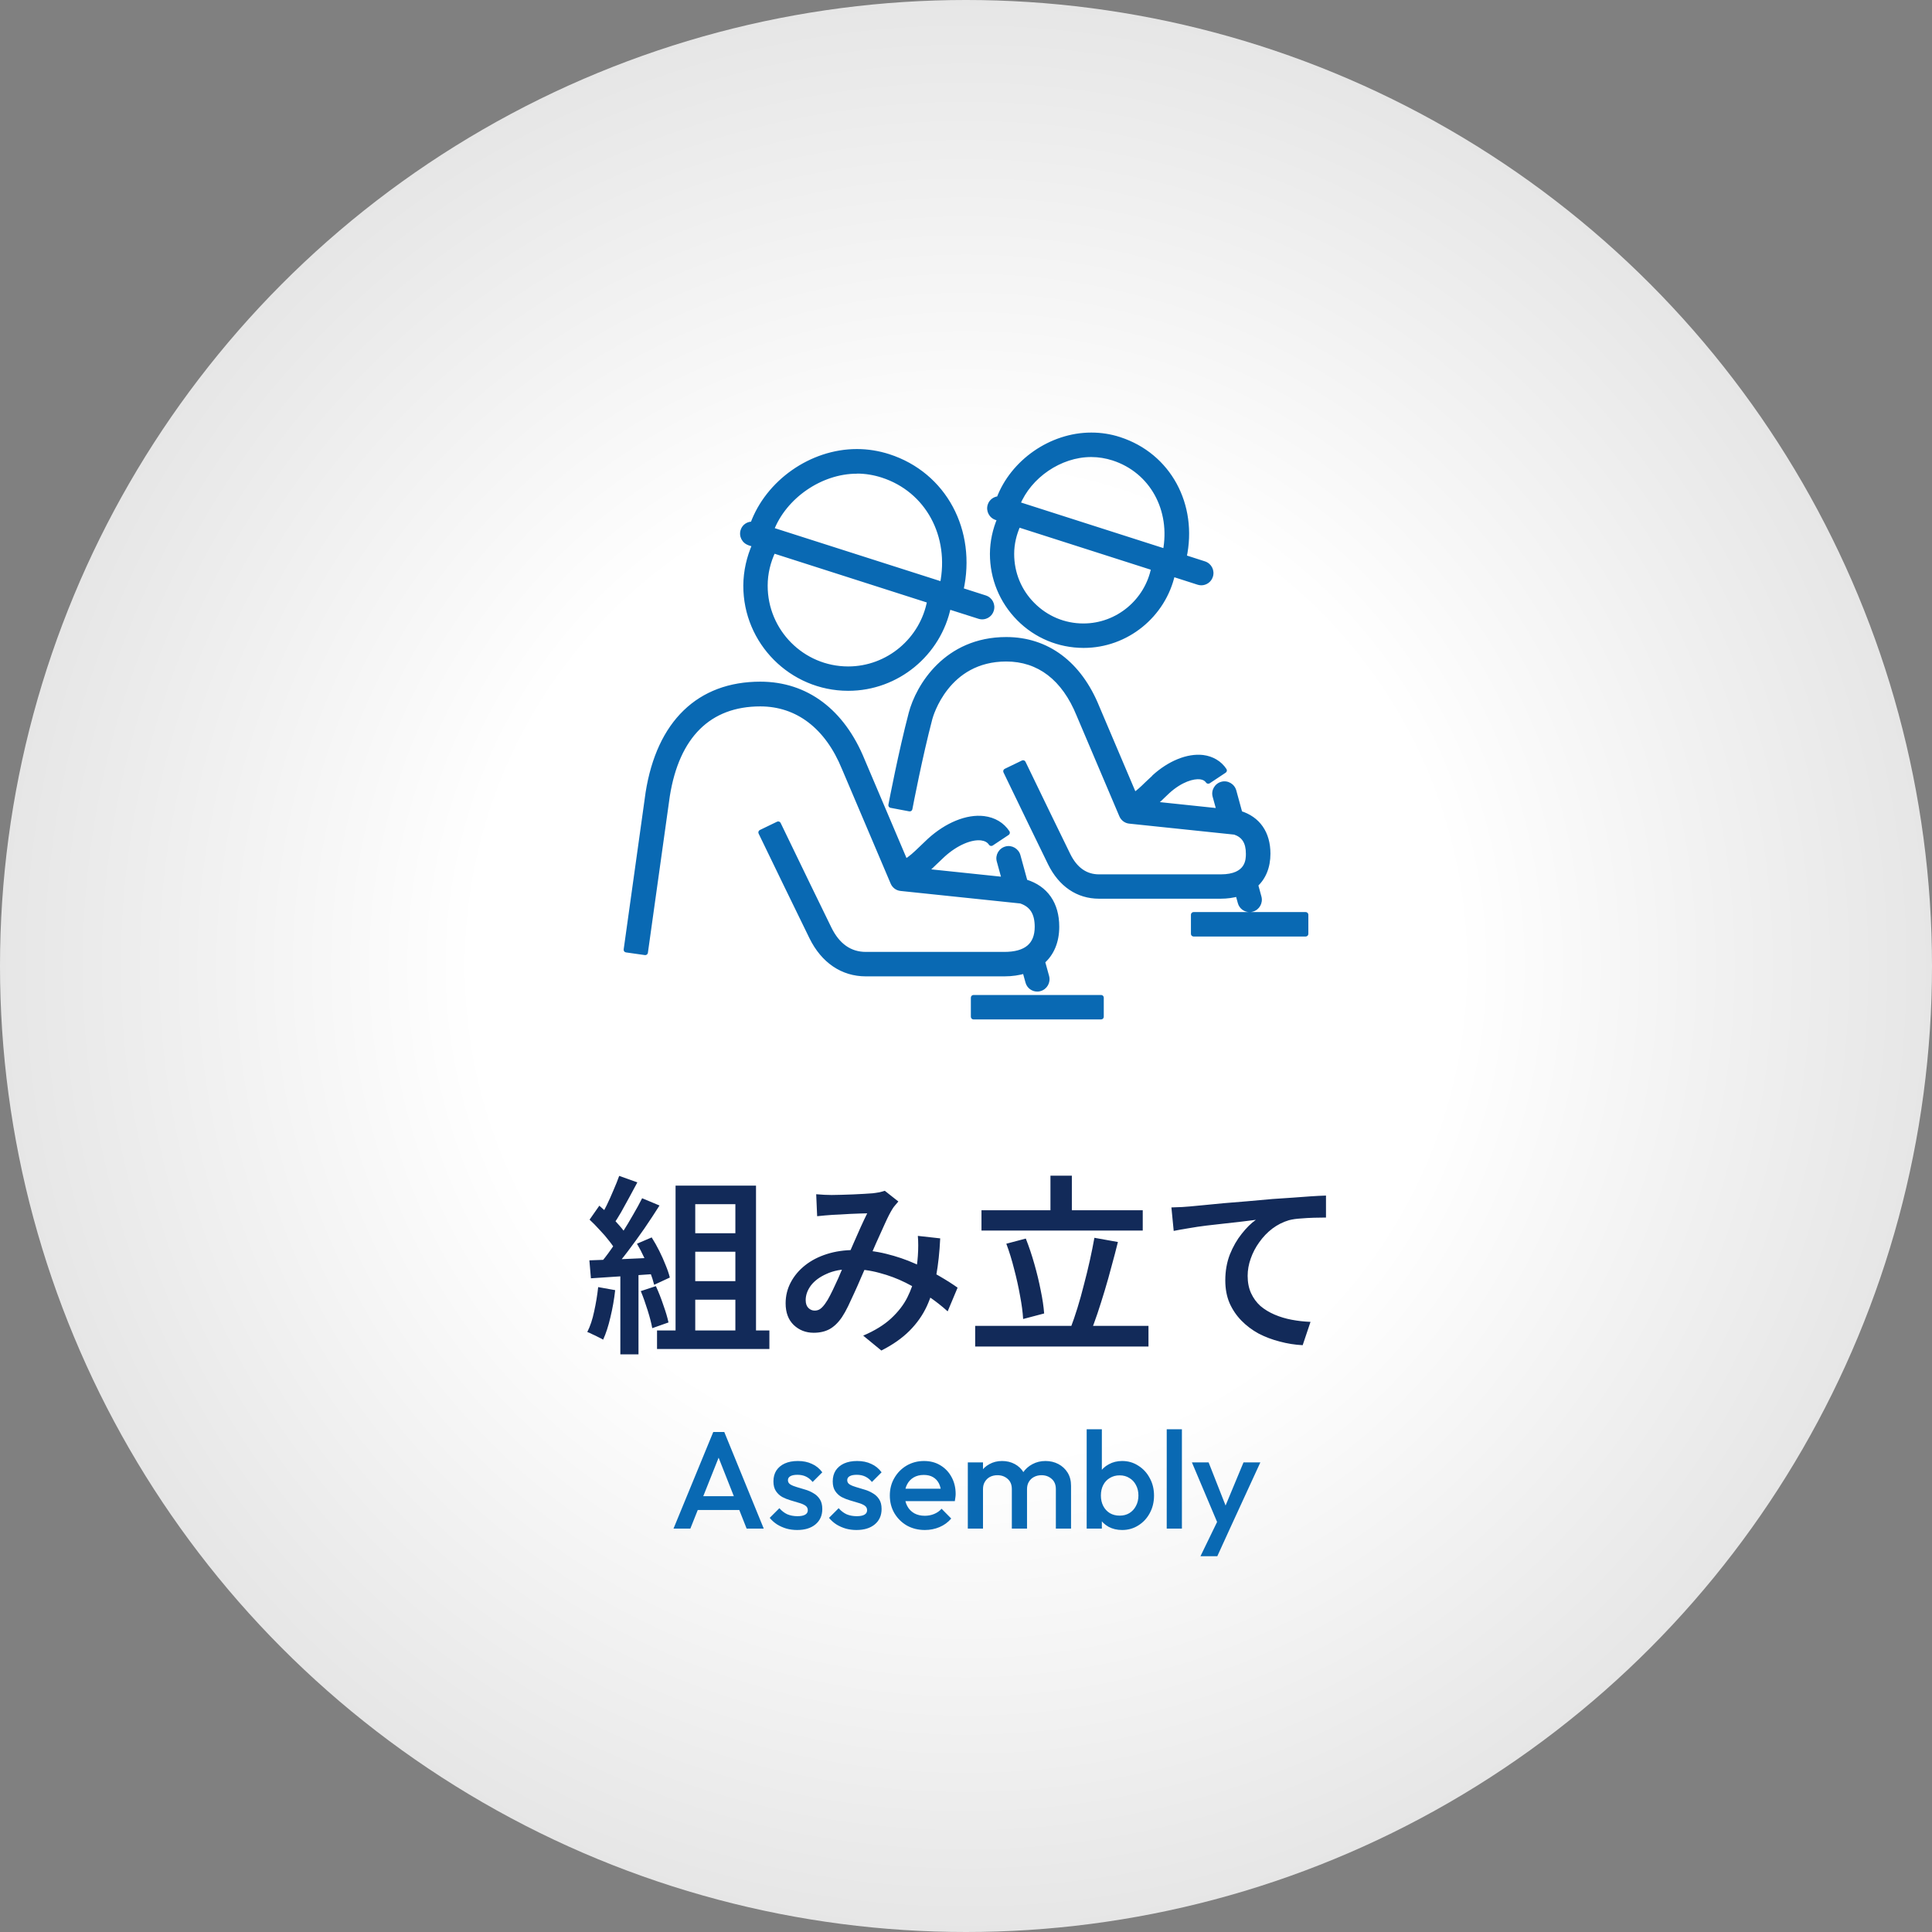 <svg width="182" height="182" viewBox="0 0 182 182" fill="none" xmlns="http://www.w3.org/2000/svg">
<rect x="0" y="0" width="182" height="182" fill="#808080" stroke="none"/>
<circle cx="91" cy="91" r="91" fill="url(#paint0_radial_106_4972)"/>
<path d="M64.63 116.172H70.138V117.918H64.63V116.172ZM64.63 120.69H70.138V122.436H64.63V120.69ZM63.64 111.69H71.218V126.396H69.274V113.436H65.494V126.396H63.64V111.69ZM61.894 125.334H72.478V127.08H61.894V125.334ZM58.33 110.772L60.04 111.384C59.8 111.84 59.548 112.308 59.284 112.788C59.02 113.268 58.762 113.736 58.51 114.192C58.258 114.636 58.012 115.02 57.772 115.344L56.458 114.804C56.686 114.444 56.914 114.03 57.142 113.562C57.37 113.094 57.586 112.614 57.79 112.122C58.006 111.63 58.186 111.18 58.33 110.772ZM60.49 112.878L62.128 113.562C61.696 114.246 61.222 114.966 60.706 115.722C60.19 116.466 59.668 117.186 59.14 117.882C58.624 118.566 58.132 119.166 57.664 119.682L56.494 119.07C56.842 118.674 57.196 118.218 57.556 117.702C57.928 117.186 58.288 116.652 58.636 116.1C58.996 115.536 59.332 114.978 59.644 114.426C59.968 113.874 60.25 113.358 60.49 112.878ZM55.54 114.894L56.458 113.58C56.782 113.856 57.112 114.162 57.448 114.498C57.784 114.822 58.09 115.146 58.366 115.47C58.654 115.794 58.876 116.094 59.032 116.37L58.042 117.864C57.886 117.576 57.67 117.258 57.394 116.91C57.13 116.562 56.83 116.214 56.494 115.866C56.17 115.506 55.852 115.182 55.54 114.894ZM60.004 117.162L61.39 116.568C61.642 116.964 61.882 117.39 62.11 117.846C62.338 118.302 62.536 118.746 62.704 119.178C62.884 119.61 63.016 120 63.1 120.348L61.624 121.032C61.54 120.684 61.414 120.288 61.246 119.844C61.09 119.4 60.904 118.944 60.688 118.476C60.472 118.008 60.244 117.57 60.004 117.162ZM55.522 118.728C56.35 118.704 57.34 118.668 58.492 118.62C59.644 118.572 60.826 118.518 62.038 118.458L62.02 119.988C60.892 120.072 59.77 120.15 58.654 120.222C57.55 120.294 56.554 120.36 55.666 120.42L55.522 118.728ZM60.364 121.626L61.786 121.158C62.038 121.698 62.272 122.292 62.488 122.94C62.716 123.576 62.878 124.122 62.974 124.578L61.444 125.118C61.36 124.65 61.216 124.092 61.012 123.444C60.808 122.784 60.592 122.178 60.364 121.626ZM56.35 121.248L57.952 121.536C57.856 122.4 57.706 123.252 57.502 124.092C57.31 124.92 57.082 125.622 56.818 126.198C56.698 126.126 56.548 126.048 56.368 125.964C56.188 125.868 56.002 125.778 55.81 125.694C55.63 125.598 55.468 125.526 55.324 125.478C55.6 124.938 55.816 124.29 55.972 123.534C56.14 122.778 56.266 122.016 56.35 121.248ZM58.438 119.556H60.148V127.584H58.438V119.556ZM76.888 112.5C77.128 112.512 77.386 112.53 77.662 112.554C77.938 112.566 78.166 112.572 78.346 112.572C78.61 112.572 78.916 112.566 79.264 112.554C79.612 112.542 79.972 112.53 80.344 112.518C80.728 112.494 81.082 112.476 81.406 112.464C81.742 112.44 82.012 112.422 82.216 112.41C82.42 112.386 82.624 112.356 82.828 112.32C83.032 112.272 83.206 112.224 83.35 112.176L84.628 113.184C84.52 113.304 84.418 113.424 84.322 113.544C84.226 113.652 84.142 113.766 84.07 113.886C83.866 114.21 83.632 114.666 83.368 115.254C83.104 115.83 82.822 116.454 82.522 117.126C82.234 117.798 81.952 118.446 81.676 119.07C81.496 119.478 81.304 119.916 81.1 120.384C80.908 120.84 80.704 121.302 80.488 121.77C80.284 122.226 80.086 122.652 79.894 123.048C79.702 123.444 79.51 123.786 79.318 124.074C78.97 124.59 78.58 124.968 78.148 125.208C77.728 125.436 77.23 125.55 76.654 125.55C75.91 125.55 75.28 125.304 74.764 124.812C74.26 124.32 74.008 123.642 74.008 122.778C74.008 122.07 74.17 121.41 74.494 120.798C74.818 120.186 75.268 119.652 75.844 119.196C76.42 118.74 77.104 118.386 77.896 118.134C78.688 117.882 79.558 117.756 80.506 117.756C81.538 117.756 82.534 117.876 83.494 118.116C84.466 118.356 85.366 118.662 86.194 119.034C87.034 119.406 87.796 119.796 88.48 120.204C89.164 120.6 89.74 120.966 90.208 121.302L89.272 123.534C88.732 123.042 88.126 122.568 87.454 122.112C86.794 121.644 86.08 121.218 85.312 120.834C84.544 120.45 83.728 120.144 82.864 119.916C82 119.676 81.106 119.556 80.182 119.556C79.282 119.556 78.508 119.706 77.86 120.006C77.212 120.294 76.72 120.66 76.384 121.104C76.06 121.548 75.898 122.004 75.898 122.472C75.898 122.796 75.982 123.042 76.15 123.21C76.318 123.378 76.516 123.462 76.744 123.462C76.936 123.462 77.104 123.414 77.248 123.318C77.392 123.222 77.548 123.06 77.716 122.832C77.884 122.604 78.046 122.334 78.202 122.022C78.37 121.698 78.538 121.35 78.706 120.978C78.886 120.606 79.054 120.228 79.21 119.844C79.378 119.448 79.546 119.07 79.714 118.71C79.93 118.218 80.152 117.708 80.38 117.18C80.62 116.64 80.848 116.124 81.064 115.632C81.292 115.128 81.502 114.684 81.694 114.3C81.514 114.3 81.28 114.306 80.992 114.318C80.704 114.33 80.398 114.342 80.074 114.354C79.762 114.366 79.456 114.384 79.156 114.408C78.868 114.42 78.622 114.432 78.418 114.444C78.226 114.456 77.992 114.474 77.716 114.498C77.452 114.522 77.206 114.546 76.978 114.57L76.888 112.5ZM88.57 116.658C88.51 117.942 88.384 119.112 88.192 120.168C88 121.224 87.706 122.184 87.31 123.048C86.914 123.9 86.368 124.674 85.672 125.37C84.976 126.066 84.094 126.684 83.026 127.224L81.316 125.82C82.408 125.352 83.284 124.812 83.944 124.2C84.616 123.576 85.126 122.916 85.474 122.22C85.822 121.524 86.062 120.84 86.194 120.168C86.338 119.496 86.428 118.878 86.464 118.314C86.488 117.978 86.5 117.648 86.5 117.324C86.5 117 86.488 116.7 86.464 116.424L88.57 116.658ZM92.458 114.012H107.65V115.92H92.458V114.012ZM91.864 124.902H108.19V126.846H91.864V124.902ZM98.956 110.754H100.972V115.074H98.956V110.754ZM103.096 116.604L105.31 117C105.13 117.732 104.932 118.488 104.716 119.268C104.512 120.048 104.296 120.816 104.068 121.572C103.84 122.328 103.612 123.048 103.384 123.732C103.156 124.404 102.934 125.01 102.718 125.55L100.846 125.118C101.062 124.554 101.278 123.924 101.494 123.228C101.71 122.532 101.914 121.8 102.106 121.032C102.31 120.264 102.496 119.502 102.664 118.746C102.832 117.99 102.976 117.276 103.096 116.604ZM94.798 117.162L96.634 116.676C96.934 117.432 97.204 118.236 97.444 119.088C97.684 119.928 97.882 120.75 98.038 121.554C98.206 122.358 98.314 123.084 98.362 123.732L96.382 124.254C96.346 123.618 96.25 122.892 96.094 122.076C95.95 121.26 95.764 120.42 95.536 119.556C95.32 118.692 95.074 117.894 94.798 117.162ZM110.35 113.742C110.71 113.73 111.046 113.718 111.358 113.706C111.67 113.682 111.91 113.664 112.078 113.652C112.426 113.616 112.87 113.574 113.41 113.526C113.962 113.466 114.58 113.406 115.264 113.346C115.948 113.286 116.68 113.226 117.46 113.166C118.24 113.094 119.044 113.022 119.872 112.95C120.508 112.902 121.132 112.86 121.744 112.824C122.356 112.776 122.932 112.734 123.472 112.698C124.012 112.662 124.492 112.638 124.912 112.626V114.696C124.588 114.696 124.21 114.702 123.778 114.714C123.358 114.726 122.938 114.75 122.518 114.786C122.11 114.81 121.744 114.864 121.42 114.948C120.856 115.116 120.334 115.38 119.854 115.74C119.386 116.1 118.978 116.526 118.63 117.018C118.282 117.498 118.012 118.014 117.82 118.566C117.628 119.106 117.532 119.646 117.532 120.186C117.532 120.81 117.64 121.356 117.856 121.824C118.072 122.292 118.366 122.694 118.738 123.03C119.122 123.354 119.566 123.624 120.07 123.84C120.574 124.056 121.114 124.218 121.69 124.326C122.266 124.434 122.854 124.5 123.454 124.524L122.716 126.72C121.984 126.684 121.264 126.57 120.556 126.378C119.848 126.198 119.182 125.946 118.558 125.622C117.946 125.286 117.406 124.878 116.938 124.398C116.47 123.918 116.098 123.366 115.822 122.742C115.558 122.118 115.426 121.41 115.426 120.618C115.426 119.73 115.57 118.914 115.858 118.17C116.158 117.426 116.53 116.778 116.974 116.226C117.418 115.662 117.862 115.224 118.306 114.912C117.946 114.96 117.514 115.014 117.01 115.074C116.518 115.122 115.984 115.182 115.408 115.254C114.832 115.314 114.25 115.38 113.662 115.452C113.074 115.524 112.51 115.608 111.97 115.704C111.442 115.788 110.974 115.872 110.566 115.956L110.35 113.742Z" fill="#122A59"/>
<path d="M63.446 144L67.19 134.9H68.23L71.948 144H70.336L67.424 136.629H67.97L65.032 144H63.446ZM65.292 142.245V140.945H70.115V142.245H65.292ZM75.096 144.13C74.749 144.13 74.415 144.087 74.095 144C73.774 143.905 73.479 143.775 73.211 143.61C72.942 143.437 72.708 143.229 72.509 142.986L73.419 142.076C73.635 142.327 73.882 142.518 74.16 142.648C74.446 142.769 74.766 142.83 75.122 142.83C75.442 142.83 75.685 142.782 75.85 142.687C76.014 142.592 76.097 142.453 76.097 142.271C76.097 142.08 76.019 141.933 75.863 141.829C75.707 141.725 75.503 141.638 75.252 141.569C75.009 141.491 74.749 141.413 74.472 141.335C74.203 141.257 73.943 141.153 73.692 141.023C73.449 140.884 73.25 140.698 73.094 140.464C72.938 140.23 72.86 139.927 72.86 139.554C72.86 139.155 72.951 138.813 73.133 138.527C73.323 138.241 73.588 138.02 73.926 137.864C74.272 137.708 74.684 137.63 75.161 137.63C75.663 137.63 76.105 137.721 76.487 137.903C76.877 138.076 77.202 138.341 77.462 138.696L76.552 139.606C76.37 139.381 76.162 139.212 75.928 139.099C75.694 138.986 75.425 138.93 75.122 138.93C74.836 138.93 74.615 138.973 74.459 139.06C74.303 139.147 74.225 139.272 74.225 139.437C74.225 139.61 74.303 139.745 74.459 139.84C74.615 139.935 74.814 140.018 75.057 140.087C75.308 140.156 75.568 140.234 75.837 140.321C76.114 140.399 76.374 140.512 76.617 140.659C76.868 140.798 77.072 140.988 77.228 141.231C77.384 141.465 77.462 141.773 77.462 142.154C77.462 142.761 77.249 143.242 76.825 143.597C76.4 143.952 75.824 144.13 75.096 144.13ZM80.682 144.13C80.335 144.13 80.001 144.087 79.681 144C79.36 143.905 79.065 143.775 78.797 143.61C78.528 143.437 78.294 143.229 78.095 142.986L79.005 142.076C79.221 142.327 79.468 142.518 79.746 142.648C80.032 142.769 80.352 142.83 80.708 142.83C81.028 142.83 81.271 142.782 81.436 142.687C81.6 142.592 81.683 142.453 81.683 142.271C81.683 142.08 81.605 141.933 81.449 141.829C81.293 141.725 81.089 141.638 80.838 141.569C80.595 141.491 80.335 141.413 80.058 141.335C79.789 141.257 79.529 141.153 79.278 141.023C79.035 140.884 78.836 140.698 78.68 140.464C78.524 140.23 78.446 139.927 78.446 139.554C78.446 139.155 78.537 138.813 78.719 138.527C78.909 138.241 79.174 138.02 79.512 137.864C79.858 137.708 80.27 137.63 80.747 137.63C81.249 137.63 81.691 137.721 82.073 137.903C82.463 138.076 82.788 138.341 83.048 138.696L82.138 139.606C81.956 139.381 81.748 139.212 81.514 139.099C81.28 138.986 81.011 138.93 80.708 138.93C80.422 138.93 80.201 138.973 80.045 139.06C79.889 139.147 79.811 139.272 79.811 139.437C79.811 139.61 79.889 139.745 80.045 139.84C80.201 139.935 80.4 140.018 80.643 140.087C80.894 140.156 81.154 140.234 81.423 140.321C81.7 140.399 81.96 140.512 82.203 140.659C82.454 140.798 82.658 140.988 82.814 141.231C82.97 141.465 83.048 141.773 83.048 142.154C83.048 142.761 82.835 143.242 82.411 143.597C81.986 143.952 81.41 144.13 80.682 144.13ZM87.126 144.13C86.502 144.13 85.938 143.991 85.436 143.714C84.942 143.428 84.547 143.038 84.253 142.544C83.967 142.05 83.824 141.495 83.824 140.88C83.824 140.265 83.967 139.714 84.253 139.229C84.539 138.735 84.924 138.345 85.41 138.059C85.904 137.773 86.45 137.63 87.048 137.63C87.628 137.63 88.14 137.764 88.582 138.033C89.032 138.302 89.383 138.67 89.635 139.138C89.895 139.606 90.025 140.139 90.025 140.737C90.025 140.841 90.016 140.949 89.999 141.062C89.99 141.166 89.973 141.283 89.947 141.413H84.825V140.243H89.206L88.673 140.711C88.655 140.33 88.582 140.009 88.452 139.749C88.322 139.489 88.135 139.29 87.893 139.151C87.659 139.012 87.368 138.943 87.022 138.943C86.658 138.943 86.341 139.021 86.073 139.177C85.804 139.333 85.596 139.554 85.449 139.84C85.301 140.117 85.228 140.451 85.228 140.841C85.228 141.231 85.306 141.573 85.462 141.868C85.618 142.163 85.839 142.392 86.125 142.557C86.411 142.713 86.74 142.791 87.113 142.791C87.433 142.791 87.728 142.735 87.997 142.622C88.274 142.509 88.508 142.345 88.699 142.128L89.609 143.051C89.305 143.406 88.937 143.675 88.504 143.857C88.07 144.039 87.611 144.13 87.126 144.13ZM91.171 144V137.76H92.601V144H91.171ZM95.318 144V140.282C95.318 139.866 95.188 139.545 94.928 139.32C94.668 139.086 94.347 138.969 93.966 138.969C93.706 138.969 93.472 139.021 93.264 139.125C93.065 139.229 92.904 139.381 92.783 139.58C92.662 139.771 92.601 140.005 92.601 140.282L92.042 139.97C92.042 139.493 92.146 139.082 92.354 138.735C92.562 138.388 92.844 138.12 93.199 137.929C93.554 137.73 93.953 137.63 94.395 137.63C94.837 137.63 95.236 137.725 95.591 137.916C95.946 138.107 96.228 138.375 96.436 138.722C96.644 139.069 96.748 139.485 96.748 139.97V144H95.318ZM99.465 144V140.282C99.465 139.866 99.335 139.545 99.075 139.32C98.815 139.086 98.494 138.969 98.113 138.969C97.862 138.969 97.632 139.021 97.424 139.125C97.216 139.229 97.051 139.381 96.93 139.58C96.809 139.771 96.748 140.005 96.748 140.282L95.942 139.97C95.985 139.493 96.124 139.082 96.358 138.735C96.592 138.388 96.891 138.12 97.255 137.929C97.628 137.73 98.035 137.63 98.477 137.63C98.928 137.63 99.335 137.725 99.699 137.916C100.063 138.107 100.353 138.375 100.57 138.722C100.787 139.069 100.895 139.485 100.895 139.97V144H99.465ZM105.709 144.13C105.233 144.13 104.808 144.03 104.435 143.831C104.063 143.623 103.768 143.341 103.551 142.986C103.343 142.631 103.239 142.228 103.239 141.777V139.983C103.239 139.532 103.348 139.129 103.564 138.774C103.781 138.419 104.076 138.141 104.448 137.942C104.821 137.734 105.241 137.63 105.709 137.63C106.273 137.63 106.78 137.777 107.23 138.072C107.69 138.358 108.049 138.748 108.309 139.242C108.578 139.727 108.712 140.278 108.712 140.893C108.712 141.5 108.578 142.05 108.309 142.544C108.049 143.029 107.69 143.415 107.23 143.701C106.78 143.987 106.273 144.13 105.709 144.13ZM102.368 144V134.64H103.798V139.294L103.551 140.802L103.798 142.323V144H102.368ZM105.475 142.778C105.822 142.778 106.125 142.7 106.385 142.544C106.654 142.379 106.862 142.154 107.009 141.868C107.165 141.582 107.243 141.253 107.243 140.88C107.243 140.507 107.165 140.178 107.009 139.892C106.862 139.606 106.654 139.385 106.385 139.229C106.125 139.064 105.822 138.982 105.475 138.982C105.129 138.982 104.821 139.064 104.552 139.229C104.284 139.385 104.076 139.606 103.928 139.892C103.781 140.178 103.707 140.507 103.707 140.88C103.707 141.253 103.781 141.582 103.928 141.868C104.076 142.154 104.284 142.379 104.552 142.544C104.821 142.7 105.129 142.778 105.475 142.778ZM109.909 144V134.64H111.339V144H109.909ZM114.946 144.065L112.281 137.76H113.854L115.674 142.388H115.219L117.143 137.76H118.729L115.83 144.065H114.946ZM113.087 146.6L115.024 142.609L115.83 144.065L114.673 146.6H113.087Z" fill="#0969B3"/>
<path fill-rule="evenodd" clip-rule="evenodd" d="M94.206 48.855L93.873 48.746C93.395 48.593 93.133 48.088 93.286 47.61C93.404 47.24 93.746 47.006 94.116 46.997C95.415 43.534 99.022 41 102.791 41H102.818C103.702 41 104.586 41.135 105.443 41.415C110.087 42.921 112.585 47.583 111.53 52.507L113.432 53.12C113.91 53.273 114.172 53.778 114.019 54.256C113.901 54.644 113.541 54.888 113.162 54.888C113.072 54.888 112.981 54.87 112.891 54.843L110.447 54.058C109.591 57.936 106.11 60.785 102.088 60.785H102.061C99.77 60.776 97.615 59.883 96.001 58.251C94.387 56.619 93.503 54.464 93.503 52.173C93.512 51.019 93.755 49.91 94.206 48.855ZM97.263 56.98C98.544 58.269 100.239 58.982 102.052 58.982H102.07C105.298 58.982 108.085 56.646 108.698 53.499L95.911 49.405C95.514 50.288 95.288 51.217 95.288 52.182C95.288 53.995 95.983 55.699 97.263 56.98ZM102.809 42.804H102.791H102.782C99.842 42.804 96.93 44.815 95.847 47.493L109.789 51.957C110.547 48.016 108.554 44.328 104.883 43.137C104.207 42.921 103.504 42.804 102.809 42.804ZM71.12 51.299L70.606 51.137L70.597 51.128C70.119 50.974 69.858 50.469 70.011 49.991C70.137 49.595 70.516 49.36 70.922 49.387C72.356 45.446 76.441 42.552 80.715 42.552H80.742C81.734 42.552 82.726 42.714 83.691 43.02C88.948 44.716 91.753 50.027 90.508 55.6L92.79 56.331C93.268 56.484 93.529 56.989 93.376 57.467C93.259 57.855 92.898 58.098 92.519 58.098C92.429 58.098 92.339 58.08 92.249 58.053L89.336 57.124C88.425 61.561 84.485 64.826 79.921 64.826H79.885C74.574 64.817 70.254 60.479 70.272 55.159C70.281 53.815 70.579 52.525 71.12 51.299ZM79.885 63.031H79.903C83.682 63.031 86.928 60.281 87.596 56.583L72.834 51.858C72.338 52.904 72.067 54.013 72.067 55.168C72.058 59.496 75.566 63.022 79.885 63.031ZM80.742 44.364H80.724L80.715 44.373C77.279 44.373 73.862 46.754 72.653 49.91L88.786 55.068C89.733 50.469 87.424 46.141 83.141 44.752C82.356 44.499 81.545 44.364 80.742 44.364ZM96.848 92.501L96.56 91.455H96.55C95.973 91.627 95.333 91.726 94.612 91.726H81.563C79.38 91.726 77.568 90.499 76.477 88.272C75.205 85.684 73.041 81.211 71.688 78.415L73.311 77.631L73.987 79.029C75.307 81.757 77.015 85.289 78.091 87.478C78.885 89.102 80.057 89.922 81.563 89.922H94.612C96.677 89.922 97.723 89.048 97.723 87.307C97.723 85.999 97.227 85.215 96.163 84.863L84.872 83.682C84.539 83.655 84.259 83.438 84.133 83.141L79.552 72.365C77.956 68.442 75.142 66.295 71.625 66.295C66.782 66.295 63.752 69.298 62.851 74.971L60.785 89.724L59 89.471L61.065 74.682C62.111 68.09 65.863 64.465 71.625 64.465C75.936 64.465 79.335 67.017 81.22 71.643L85.278 81.193C85.801 80.895 86.243 80.481 86.811 79.93L86.867 79.876L86.868 79.876L86.868 79.876C87.086 79.666 87.32 79.441 87.578 79.2C89.21 77.712 91.113 76.936 92.673 77.126C93.62 77.243 94.386 77.694 94.882 78.442L93.376 79.444C93.178 79.146 92.871 78.975 92.447 78.921C91.428 78.803 90.022 79.416 88.795 80.535C88.555 80.759 88.329 80.975 88.119 81.177L88.119 81.177L88.119 81.177L88.065 81.229C87.749 81.536 87.451 81.824 87.136 82.086L94.63 82.87L94.143 81.094C94.007 80.616 94.296 80.12 94.774 79.985C95.243 79.849 95.748 80.138 95.883 80.616L96.56 83.087C96.578 83.096 96.596 83.096 96.614 83.096C98.498 83.673 99.535 85.161 99.535 87.298C99.535 88.696 99.058 89.814 98.192 90.572L98.589 92.014C98.715 92.492 98.435 92.988 97.957 93.124C97.876 93.151 97.795 93.16 97.714 93.16C97.317 93.16 96.956 92.898 96.848 92.501ZM103.728 93.98H91.708V95.783H103.728V93.98ZM108.33 73.622L108.33 73.622C108.238 73.71 108.147 73.796 108.057 73.878C107.607 74.32 107.246 74.663 106.84 74.915L103.323 66.637C101.655 62.525 98.625 60.261 94.792 60.261C89.174 60.261 86.523 64.635 85.846 67.214C84.891 70.854 84.011 75.455 83.939 75.829L83.934 75.853L85.702 76.187L85.707 76.163L85.707 76.163C85.777 75.793 86.649 71.244 87.587 67.674L87.588 67.671C87.663 67.4 89.154 62.065 94.792 62.065C97.885 62.065 100.257 63.878 101.655 67.331L105.677 76.8C105.803 77.098 106.083 77.314 106.416 77.341L116.327 78.378C117.202 78.676 117.616 79.325 117.616 80.425C117.616 80.966 117.616 82.617 114.992 82.617H103.53C102.25 82.617 101.258 81.913 100.582 80.525C99.588 78.506 97.983 75.186 96.803 72.744L96.802 72.742L96.379 71.868L94.756 72.652L95.269 73.712C96.44 76.135 97.99 79.342 98.958 81.318C99.941 83.311 101.556 84.411 103.53 84.411H114.992C115.596 84.411 116.128 84.33 116.624 84.195L116.85 85.016C116.958 85.412 117.319 85.674 117.716 85.674C117.797 85.674 117.878 85.665 117.959 85.638C118.437 85.502 118.717 85.007 118.59 84.529L118.266 83.338C119.014 82.653 119.429 81.661 119.429 80.416C119.429 78.496 118.491 77.152 116.796 76.629L116.219 74.519C116.083 74.041 115.587 73.752 115.109 73.888C114.631 74.023 114.343 74.519 114.478 74.997L114.866 76.403L108.689 75.754C108.896 75.565 109.103 75.375 109.32 75.168C109.389 75.102 109.46 75.033 109.532 74.963L109.533 74.963C109.667 74.832 109.808 74.695 109.96 74.555C111.223 73.4 112.413 73.085 113.08 73.166C113.423 73.211 113.658 73.346 113.82 73.581L115.326 72.58C114.884 71.903 114.163 71.48 113.306 71.371C111.908 71.209 110.195 71.894 108.743 73.22V73.238C108.595 73.37 108.46 73.498 108.33 73.622ZM112.44 86.17H123V87.973H112.44V86.17Z" fill="#0969B3"/>
<path d="M93.873 48.746L93.95 48.509L93.949 48.508L93.873 48.746ZM94.206 48.855L94.436 48.953C94.464 48.888 94.463 48.815 94.434 48.751C94.405 48.687 94.35 48.639 94.283 48.617L94.206 48.855ZM93.286 47.61L93.525 47.687L93.525 47.686L93.286 47.61ZM94.116 46.997L94.122 47.247C94.224 47.244 94.314 47.18 94.35 47.085L94.116 46.997ZM105.443 41.415L105.365 41.653L105.365 41.653L105.443 41.415ZM111.53 52.507L111.285 52.455C111.258 52.58 111.331 52.705 111.453 52.745L111.53 52.507ZM113.432 53.12L113.356 53.358L113.356 53.358L113.432 53.12ZM114.019 54.256L113.78 54.18L113.779 54.184L114.019 54.256ZM112.891 54.843L112.815 55.081L112.819 55.082L112.891 54.843ZM110.447 54.058L110.524 53.82C110.457 53.798 110.384 53.806 110.323 53.841C110.262 53.876 110.219 53.935 110.203 54.004L110.447 54.058ZM102.061 60.785L102.06 61.035H102.061V60.785ZM96.001 58.251L95.823 58.427L95.823 58.427L96.001 58.251ZM93.503 52.173L93.253 52.171V52.173H93.503ZM97.263 56.98L97.441 56.804L97.44 56.803L97.263 56.98ZM108.698 53.499L108.943 53.547C108.968 53.422 108.895 53.299 108.774 53.261L108.698 53.499ZM95.911 49.405L95.987 49.167C95.866 49.128 95.735 49.186 95.683 49.302L95.911 49.405ZM95.847 47.493L95.616 47.399C95.59 47.464 95.592 47.536 95.621 47.599C95.651 47.662 95.705 47.71 95.771 47.731L95.847 47.493ZM109.789 51.957L109.713 52.195C109.781 52.217 109.855 52.208 109.917 52.172C109.978 52.135 110.021 52.074 110.035 52.004L109.789 51.957ZM104.883 43.137L104.961 42.899L104.96 42.899L104.883 43.137ZM70.606 51.137L70.429 51.313C70.458 51.342 70.493 51.363 70.531 51.375L70.606 51.137ZM71.12 51.299L71.349 51.4C71.377 51.335 71.377 51.261 71.348 51.196C71.319 51.131 71.263 51.082 71.195 51.061L71.12 51.299ZM70.597 51.128L70.774 50.951C70.746 50.923 70.711 50.902 70.673 50.89L70.597 51.128ZM70.011 49.991L70.249 50.068L70.249 50.067L70.011 49.991ZM70.922 49.387L70.905 49.637C71.016 49.644 71.119 49.577 71.157 49.473L70.922 49.387ZM83.691 43.02L83.768 42.783L83.767 42.782L83.691 43.02ZM90.508 55.6L90.264 55.546C90.236 55.672 90.309 55.799 90.432 55.839L90.508 55.6ZM92.79 56.331L92.866 56.093L92.866 56.093L92.79 56.331ZM93.376 57.467L93.138 57.391L93.137 57.395L93.376 57.467ZM92.249 58.053L92.173 58.292L92.177 58.293L92.249 58.053ZM89.336 57.124L89.412 56.886C89.345 56.865 89.271 56.873 89.21 56.909C89.149 56.945 89.106 57.005 89.091 57.074L89.336 57.124ZM79.885 64.826L79.885 65.076H79.885V64.826ZM70.272 55.159L70.022 55.157L70.022 55.158L70.272 55.159ZM79.885 63.031L79.885 63.281H79.885V63.031ZM87.596 56.583L87.842 56.628C87.864 56.504 87.791 56.384 87.672 56.345L87.596 56.583ZM72.834 51.858L72.91 51.62C72.79 51.582 72.661 51.638 72.608 51.751L72.834 51.858ZM72.067 55.168L72.317 55.168V55.168H72.067ZM80.724 44.364V44.114C80.658 44.114 80.594 44.141 80.547 44.187L80.724 44.364ZM80.715 44.373V44.623C80.781 44.623 80.845 44.597 80.892 44.55L80.715 44.373ZM72.653 49.91L72.42 49.821C72.395 49.885 72.398 49.956 72.428 50.019C72.457 50.08 72.511 50.127 72.577 50.148L72.653 49.91ZM88.786 55.068L88.71 55.307C88.778 55.328 88.851 55.32 88.912 55.284C88.974 55.248 89.017 55.188 89.031 55.119L88.786 55.068ZM83.141 44.752L83.218 44.514L83.218 44.514L83.141 44.752ZM96.56 91.455L96.801 91.389C96.771 91.281 96.672 91.205 96.56 91.205V91.455ZM96.848 92.501L97.089 92.436L97.089 92.435L96.848 92.501ZM96.55 91.455V91.205C96.526 91.205 96.502 91.209 96.479 91.216L96.55 91.455ZM76.477 88.272L76.701 88.162L76.701 88.162L76.477 88.272ZM71.688 78.415L71.579 78.19C71.52 78.219 71.474 78.271 71.452 78.333C71.43 78.396 71.434 78.465 71.463 78.524L71.688 78.415ZM73.311 77.631L73.537 77.522C73.476 77.398 73.327 77.346 73.203 77.406L73.311 77.631ZM73.987 79.029L74.213 78.92L74.213 78.92L73.987 79.029ZM78.091 87.478L78.316 87.369L78.315 87.368L78.091 87.478ZM96.163 84.863L96.241 84.626C96.224 84.62 96.207 84.617 96.189 84.615L96.163 84.863ZM84.872 83.682L84.898 83.433L84.893 83.433L84.872 83.682ZM84.133 83.141L84.363 83.043L84.363 83.043L84.133 83.141ZM79.552 72.365L79.32 72.459L79.322 72.462L79.552 72.365ZM62.851 74.971L62.604 74.931L62.603 74.936L62.851 74.971ZM60.785 89.724L60.751 89.972C60.816 89.981 60.883 89.963 60.936 89.924C60.989 89.884 61.024 89.824 61.033 89.759L60.785 89.724ZM59 89.471L58.752 89.437C58.733 89.573 58.828 89.7 58.965 89.719L59 89.471ZM61.065 74.682L60.818 74.643L60.818 74.647L61.065 74.682ZM81.22 71.643L80.989 71.737L80.99 71.741L81.22 71.643ZM85.278 81.193L85.048 81.291C85.076 81.356 85.131 81.407 85.198 81.43C85.266 81.453 85.34 81.446 85.402 81.41L85.278 81.193ZM86.811 79.93L86.638 79.75L86.637 79.751L86.811 79.93ZM86.867 79.876L86.695 79.695L86.694 79.696L86.867 79.876ZM86.868 79.876L86.697 79.694L86.695 79.695L86.868 79.876ZM86.868 79.876L87.038 80.059L87.041 80.056L86.868 79.876ZM87.578 79.2L87.409 79.015L87.407 79.017L87.578 79.2ZM92.673 77.126L92.704 76.878L92.703 76.878L92.673 77.126ZM94.882 78.442L95.021 78.651C95.135 78.574 95.167 78.419 95.091 78.304L94.882 78.442ZM93.376 79.444L93.168 79.582C93.245 79.697 93.4 79.728 93.515 79.652L93.376 79.444ZM92.447 78.921L92.479 78.672L92.476 78.672L92.447 78.921ZM88.795 80.535L88.627 80.35L88.625 80.352L88.795 80.535ZM88.119 81.177L88.291 81.358L88.293 81.357L88.119 81.177ZM88.119 81.177L88.285 81.364L88.291 81.358L88.119 81.177ZM88.119 81.177L87.953 80.99L87.946 80.996L88.119 81.177ZM88.065 81.229L87.891 81.049L87.891 81.05L88.065 81.229ZM87.136 82.086L86.976 81.893C86.899 81.957 86.867 82.062 86.897 82.158C86.926 82.254 87.01 82.324 87.11 82.334L87.136 82.086ZM94.63 82.87L94.604 83.119C94.686 83.128 94.767 83.095 94.82 83.032C94.874 82.969 94.893 82.884 94.871 82.804L94.63 82.87ZM94.143 81.094L94.384 81.028L94.383 81.026L94.143 81.094ZM94.774 79.985L94.842 80.225L94.843 80.225L94.774 79.985ZM95.883 80.616L96.124 80.55L96.124 80.548L95.883 80.616ZM96.56 83.087L96.318 83.153C96.337 83.221 96.384 83.279 96.448 83.31L96.56 83.087ZM96.614 83.096L96.687 82.857C96.663 82.85 96.638 82.846 96.614 82.846V83.096ZM98.192 90.572L98.027 90.383C97.955 90.447 97.925 90.546 97.951 90.638L98.192 90.572ZM98.589 92.014L98.83 91.951L98.83 91.948L98.589 92.014ZM97.957 93.124L97.889 92.883L97.878 92.886L97.957 93.124ZM91.708 93.98V93.73C91.57 93.73 91.458 93.842 91.458 93.98H91.708ZM103.728 93.98H103.978C103.978 93.842 103.867 93.73 103.728 93.73V93.98ZM91.708 95.783H91.458C91.458 95.921 91.57 96.033 91.708 96.033V95.783ZM103.728 95.783V96.033C103.867 96.033 103.978 95.921 103.978 95.783H103.728ZM108.33 73.622L108.18 73.422C108.172 73.428 108.165 73.434 108.158 73.441L108.33 73.622ZM108.33 73.622L108.48 73.822C108.488 73.816 108.496 73.81 108.503 73.803L108.33 73.622ZM108.057 73.878L107.888 73.694L107.882 73.7L108.057 73.878ZM106.84 74.915L106.61 75.013C106.638 75.081 106.695 75.132 106.765 75.154C106.834 75.176 106.91 75.166 106.972 75.128L106.84 74.915ZM103.323 66.637L103.091 66.731L103.093 66.735L103.323 66.637ZM85.846 67.214L86.088 67.278L86.088 67.278L85.846 67.214ZM83.939 75.829L84.185 75.876L84.185 75.876L83.939 75.829ZM83.934 75.853L83.689 75.806C83.677 75.871 83.691 75.939 83.728 75.994C83.765 76.049 83.823 76.087 83.888 76.099L83.934 75.853ZM85.702 76.187L85.656 76.433C85.791 76.458 85.922 76.37 85.948 76.234L85.702 76.187ZM85.707 76.163L85.462 76.111L85.461 76.116L85.707 76.163ZM85.707 76.163L85.951 76.216L85.952 76.21L85.707 76.163ZM87.587 67.674L87.346 67.607L87.345 67.611L87.587 67.674ZM87.588 67.671L87.829 67.738L87.829 67.738L87.588 67.671ZM101.655 67.331L101.423 67.425L101.425 67.429L101.655 67.331ZM105.677 76.8L105.907 76.703L105.907 76.703L105.677 76.8ZM106.416 77.341L106.442 77.093L106.436 77.092L106.416 77.341ZM116.327 78.378L116.407 78.142C116.39 78.136 116.371 78.132 116.353 78.13L116.327 78.378ZM100.582 80.525L100.806 80.415L100.806 80.414L100.582 80.525ZM96.803 72.744L97.028 72.635L97.028 72.635L96.803 72.744ZM96.802 72.742L96.577 72.851L96.577 72.851L96.802 72.742ZM96.379 71.868L96.604 71.759C96.544 71.634 96.395 71.582 96.27 71.642L96.379 71.868ZM94.756 72.652L94.647 72.427C94.588 72.456 94.542 72.507 94.52 72.57C94.498 72.632 94.502 72.701 94.531 72.761L94.756 72.652ZM95.269 73.712L95.493 73.603L95.493 73.603L95.269 73.712ZM98.958 81.318L98.734 81.428L98.734 81.429L98.958 81.318ZM116.624 84.195L116.865 84.129C116.829 83.996 116.692 83.918 116.559 83.954L116.624 84.195ZM116.85 85.016L117.091 84.95L117.091 84.949L116.85 85.016ZM117.959 85.638L117.891 85.397L117.88 85.401L117.959 85.638ZM118.59 84.529L118.832 84.465L118.832 84.463L118.59 84.529ZM118.266 83.338L118.097 83.154C118.028 83.217 118 83.314 118.024 83.404L118.266 83.338ZM116.796 76.629L116.555 76.695C116.577 76.777 116.64 76.843 116.722 76.868L116.796 76.629ZM116.219 74.519L116.46 74.453L116.459 74.451L116.219 74.519ZM115.109 73.888L115.041 73.647L115.041 73.647L115.109 73.888ZM114.478 74.997L114.719 74.93L114.719 74.929L114.478 74.997ZM114.866 76.403L114.84 76.652C114.922 76.661 115.003 76.628 115.057 76.565C115.11 76.502 115.129 76.417 115.107 76.337L114.866 76.403ZM108.689 75.754L108.52 75.57C108.447 75.636 108.42 75.739 108.451 75.832C108.482 75.926 108.565 75.993 108.663 76.003L108.689 75.754ZM109.32 75.168L109.147 74.987L109.147 74.987L109.32 75.168ZM109.532 74.963L109.359 74.783L109.358 74.784L109.532 74.963ZM109.533 74.963L109.706 75.143L109.707 75.142L109.533 74.963ZM109.96 74.555L109.791 74.37L109.791 74.371L109.96 74.555ZM113.08 73.166L113.113 72.918L113.111 72.918L113.08 73.166ZM113.82 73.581L113.614 73.723C113.692 73.835 113.845 73.865 113.958 73.789L113.82 73.581ZM115.326 72.58L115.464 72.788C115.579 72.712 115.61 72.558 115.535 72.443L115.326 72.58ZM113.306 71.371L113.337 71.123L113.335 71.123L113.306 71.371ZM108.743 73.22L108.574 73.035C108.522 73.083 108.493 73.15 108.493 73.22H108.743ZM108.743 73.238L108.909 73.425C108.962 73.377 108.993 73.309 108.993 73.238H108.743ZM123 86.17H123.25C123.25 86.032 123.138 85.92 123 85.92V86.17ZM112.44 86.17V85.92C112.302 85.92 112.19 86.032 112.19 86.17H112.44ZM123 87.973V88.223C123.138 88.223 123.25 88.111 123.25 87.973H123ZM112.44 87.973H112.19C112.19 88.111 112.302 88.223 112.44 88.223V87.973ZM93.795 48.984L94.129 49.092L94.283 48.617L93.95 48.509L93.795 48.984ZM93.048 47.534C92.853 48.144 93.188 48.789 93.796 48.984L93.949 48.508C93.602 48.397 93.414 48.032 93.525 47.687L93.048 47.534ZM94.11 46.747C93.641 46.758 93.2 47.056 93.048 47.535L93.525 47.686C93.608 47.425 93.852 47.253 94.122 47.247L94.11 46.747ZM102.791 40.75C98.917 40.75 95.217 43.349 93.882 46.909L94.35 47.085C95.612 43.719 99.126 41.25 102.791 41.25V40.75ZM102.818 40.75H102.791V41.25H102.818V40.75ZM105.52 41.177C104.638 40.889 103.728 40.75 102.818 40.75V41.25C103.676 41.25 104.534 41.381 105.365 41.653L105.52 41.177ZM111.774 52.559C112.854 47.521 110.296 42.726 105.52 41.177L105.365 41.653C109.878 43.116 112.316 47.645 111.285 52.455L111.774 52.559ZM113.509 52.882L111.606 52.269L111.453 52.745L113.356 53.358L113.509 52.882ZM114.257 54.333C114.452 53.722 114.117 53.077 113.509 52.882L113.356 53.358C113.703 53.469 113.891 53.834 113.781 54.18L114.257 54.333ZM113.162 55.138C113.644 55.138 114.107 54.828 114.258 54.329L113.779 54.184C113.696 54.46 113.437 54.638 113.162 54.638V55.138ZM112.819 55.082C112.923 55.113 113.039 55.138 113.162 55.138V54.638C113.104 54.638 113.04 54.626 112.963 54.603L112.819 55.082ZM110.371 54.296L112.815 55.081L112.968 54.604L110.524 53.82L110.371 54.296ZM102.088 61.035C106.229 61.035 109.81 58.103 110.692 54.112L110.203 54.004C109.372 57.769 105.991 60.535 102.088 60.535V61.035ZM102.061 61.035H102.088V60.535H102.061V61.035ZM95.823 58.427C97.484 60.107 99.704 61.026 102.06 61.035L102.062 60.535C99.837 60.526 97.746 59.66 96.178 58.075L95.823 58.427ZM93.253 52.173C93.253 54.529 94.162 56.748 95.823 58.427L96.178 58.075C94.611 56.49 93.753 54.398 93.753 52.173H93.253ZM93.976 48.756C93.513 49.84 93.262 50.982 93.253 52.171L93.753 52.175C93.762 51.056 93.998 49.979 94.436 48.953L93.976 48.756ZM102.052 58.732C100.307 58.732 98.675 58.046 97.441 56.804L97.086 57.156C98.413 58.492 100.172 59.232 102.052 59.232V58.732ZM102.07 58.732H102.052V59.232H102.07V58.732ZM108.453 53.451C107.862 56.483 105.177 58.732 102.07 58.732V59.232C105.42 59.232 108.308 56.81 108.943 53.547L108.453 53.451ZM95.834 49.643L108.622 53.737L108.774 53.261L95.987 49.167L95.834 49.643ZM95.538 52.182C95.538 51.257 95.754 50.363 96.139 49.507L95.683 49.302C95.273 50.214 95.038 51.177 95.038 52.182H95.538ZM97.44 56.803C96.207 55.57 95.538 53.93 95.538 52.182H95.038C95.038 54.06 95.758 55.828 97.087 57.157L97.44 56.803ZM102.791 43.054H102.809V42.554H102.791V43.054ZM102.782 43.054H102.791V42.554H102.782V43.054ZM96.079 47.587C97.124 45.001 99.946 43.054 102.782 43.054V42.554C99.739 42.554 96.735 44.628 95.616 47.399L96.079 47.587ZM109.865 51.719L95.924 47.255L95.771 47.731L109.713 52.195L109.865 51.719ZM104.806 43.375C108.344 44.523 110.28 48.08 109.544 51.91L110.035 52.004C110.813 47.952 108.763 44.133 104.961 42.899L104.806 43.375ZM102.809 43.054C103.476 43.054 104.154 43.166 104.807 43.375L104.96 42.899C104.261 42.675 103.532 42.554 102.809 42.554V43.054ZM70.531 51.375L71.045 51.537L71.195 51.061L70.681 50.898L70.531 51.375ZM70.42 51.304L70.429 51.313L70.783 50.96L70.774 50.951L70.42 51.304ZM69.773 49.915C69.577 50.525 69.912 51.17 70.521 51.366L70.673 50.89C70.326 50.778 70.138 50.413 70.249 50.068L69.773 49.915ZM70.938 49.138C70.427 49.104 69.936 49.401 69.773 49.916L70.249 50.067C70.338 49.788 70.605 49.617 70.905 49.637L70.938 49.138ZM80.715 42.302C76.335 42.302 72.156 45.262 70.687 49.302L71.157 49.473C72.555 45.63 76.546 42.802 80.715 42.802V42.302ZM80.742 42.302H80.715V42.802H80.742V42.302ZM83.767 42.782C82.779 42.468 81.761 42.302 80.742 42.302V42.802C81.707 42.802 82.673 42.959 83.615 43.259L83.767 42.782ZM90.752 55.655C92.022 49.968 89.159 44.521 83.768 42.783L83.614 43.258C88.738 44.911 91.484 50.087 90.264 55.546L90.752 55.655ZM92.866 56.093L90.585 55.362L90.432 55.839L92.714 56.569L92.866 56.093ZM93.614 57.544C93.81 56.933 93.475 56.288 92.866 56.093L92.714 56.569C93.061 56.68 93.249 57.045 93.138 57.391L93.614 57.544ZM92.519 58.348C93.002 58.348 93.465 58.039 93.615 57.539L93.137 57.395C93.053 57.671 92.795 57.848 92.519 57.848V58.348ZM92.177 58.293C92.281 58.324 92.397 58.348 92.519 58.348V57.848C92.462 57.848 92.397 57.837 92.321 57.814L92.177 58.293ZM89.26 57.363L92.173 58.291L92.325 57.815L89.412 56.886L89.26 57.363ZM79.921 65.076C84.605 65.076 88.647 61.727 89.581 57.175L89.091 57.074C88.204 61.396 84.365 64.576 79.921 64.576V65.076ZM79.885 65.076H79.921V64.576H79.885V65.076ZM70.022 55.158C70.004 60.617 74.435 65.067 79.885 65.076L79.886 64.576C74.713 64.567 70.505 60.342 70.522 55.16L70.022 55.158ZM70.891 51.198C70.338 52.453 70.032 53.776 70.022 55.157L70.522 55.16C70.531 53.853 70.82 52.597 71.349 51.4L70.891 51.198ZM79.903 62.781H79.885V63.281H79.903V62.781ZM87.35 56.539C86.704 60.119 83.56 62.781 79.903 62.781V63.281C83.804 63.281 87.153 60.443 87.842 56.628L87.35 56.539ZM72.757 52.096L87.519 56.822L87.672 56.345L72.91 51.62L72.757 52.096ZM72.317 55.168C72.317 54.053 72.578 52.981 73.059 51.965L72.608 51.751C72.097 52.828 71.817 53.973 71.817 55.168H72.317ZM79.886 62.781C75.705 62.773 72.308 59.359 72.317 55.168L71.817 55.167C71.808 59.633 75.427 63.272 79.885 63.281L79.886 62.781ZM80.724 44.614H80.742V44.114H80.724V44.614ZM80.892 44.55L80.901 44.541L80.547 44.187L80.538 44.196L80.892 44.55ZM72.887 50C74.058 46.94 77.383 44.623 80.715 44.623V44.123C77.175 44.123 73.665 46.568 72.42 49.821L72.887 50ZM88.862 54.83L72.729 49.672L72.577 50.148L88.71 55.307L88.862 54.83ZM83.064 44.99C87.214 46.335 89.465 50.531 88.541 55.018L89.031 55.119C90.001 50.408 87.635 45.946 83.218 44.514L83.064 44.99ZM80.742 44.614C81.517 44.614 82.303 44.745 83.064 44.99L83.218 44.514C82.41 44.254 81.573 44.114 80.742 44.114V44.614ZM96.319 91.522L96.607 92.568L97.089 92.435L96.801 91.389L96.319 91.522ZM96.55 91.705H96.56V91.205H96.55V91.705ZM94.612 91.976C95.357 91.976 96.021 91.873 96.622 91.695L96.479 91.216C95.926 91.38 95.31 91.476 94.612 91.476V91.976ZM81.563 91.976H94.612V91.476H81.563V91.976ZM76.252 88.382C77.379 90.681 79.27 91.976 81.563 91.976V91.476C79.49 91.476 77.757 90.318 76.701 88.162L76.252 88.382ZM71.463 78.524C72.816 81.32 74.98 85.793 76.252 88.382L76.701 88.162C75.43 85.575 73.266 81.102 71.913 78.307L71.463 78.524ZM73.203 77.406L71.579 78.19L71.797 78.641L73.42 77.856L73.203 77.406ZM74.213 78.92L73.537 77.522L73.086 77.74L73.763 79.138L74.213 78.92ZM78.315 87.368C77.24 85.18 75.532 81.649 74.213 78.92L73.763 79.138C75.082 81.866 76.79 85.398 77.867 87.589L78.315 87.368ZM81.563 89.672C80.173 89.672 79.077 88.926 78.316 87.369L77.866 87.588C78.692 89.277 79.941 90.172 81.563 90.172V89.672ZM94.612 89.672H81.563V90.172H94.612V89.672ZM97.473 87.307C97.473 88.126 97.229 88.7 96.781 89.076C96.325 89.459 95.615 89.672 94.612 89.672V90.172C95.674 90.172 96.519 89.948 97.102 89.459C97.694 88.963 97.973 88.229 97.973 87.307H97.473ZM96.084 85.101C96.572 85.262 96.91 85.515 97.131 85.861C97.354 86.212 97.473 86.683 97.473 87.307H97.973C97.973 86.624 97.844 86.049 97.553 85.592C97.259 85.132 96.817 84.816 96.241 84.626L96.084 85.101ZM84.846 83.931L96.137 85.112L96.189 84.615L84.898 83.433L84.846 83.931ZM83.903 83.239C84.063 83.617 84.42 83.896 84.852 83.931L84.893 83.433C84.657 83.414 84.455 83.26 84.363 83.043L83.903 83.239ZM79.322 72.462L83.903 83.239L84.363 83.043L79.782 72.267L79.322 72.462ZM71.625 66.545C75.017 66.545 77.753 68.606 79.32 72.459L79.783 72.27C78.159 68.277 75.267 66.045 71.625 66.045V66.545ZM63.097 75.01C63.543 72.207 64.51 70.094 65.936 68.684C67.358 67.277 69.259 66.545 71.625 66.545V66.045C69.149 66.045 67.114 66.815 65.584 68.328C64.059 69.837 63.06 72.062 62.604 74.931L63.097 75.01ZM61.033 89.759L63.098 75.005L62.603 74.936L60.538 89.689L61.033 89.759ZM58.965 89.719L60.751 89.972L60.821 89.476L59.035 89.224L58.965 89.719ZM60.818 74.647L58.752 89.437L59.248 89.506L61.313 74.717L60.818 74.647ZM71.625 64.215C68.688 64.215 66.244 65.14 64.403 66.922C62.564 68.7 61.347 71.31 60.818 74.643L61.312 74.721C61.829 71.462 63.011 68.964 64.75 67.281C66.486 65.602 68.799 64.715 71.625 64.715V64.215ZM81.452 71.549C79.537 66.848 76.057 64.215 71.625 64.215V64.715C75.814 64.715 79.134 67.186 80.989 71.737L81.452 71.549ZM85.508 81.095L81.45 71.545L80.99 71.741L85.048 81.291L85.508 81.095ZM86.637 79.751C86.066 80.304 85.646 80.696 85.154 80.976L85.402 81.41C85.957 81.095 86.42 80.657 86.985 80.11L86.637 79.751ZM86.694 79.696L86.638 79.75L86.984 80.111L87.041 80.057L86.694 79.696ZM86.695 79.695L86.695 79.695L87.04 80.058L87.04 80.057L86.695 79.695ZM86.697 79.694L86.697 79.694L87.038 80.059L87.038 80.059L86.697 79.694ZM87.407 79.017C87.148 79.26 86.913 79.486 86.694 79.696L87.041 80.056C87.26 79.846 87.493 79.622 87.749 79.383L87.407 79.017ZM92.703 76.878C91.045 76.677 89.073 77.499 87.409 79.015L87.746 79.385C89.347 77.925 91.181 77.197 92.643 77.374L92.703 76.878ZM95.091 78.304C94.551 77.49 93.716 77.003 92.704 76.878L92.642 77.374C93.523 77.483 94.222 77.898 94.674 78.581L95.091 78.304ZM93.515 79.652L95.021 78.651L94.744 78.234L93.238 79.235L93.515 79.652ZM92.416 79.168C92.784 79.216 93.018 79.357 93.168 79.582L93.584 79.305C93.337 78.935 92.958 78.734 92.479 78.672L92.416 79.168ZM88.964 80.719C90.167 79.622 91.505 79.064 92.419 79.169L92.476 78.672C91.352 78.543 89.876 79.211 88.627 80.35L88.964 80.719ZM88.293 81.357C88.503 81.155 88.727 80.94 88.966 80.718L88.625 80.352C88.383 80.577 88.156 80.795 87.946 80.996L88.293 81.357ZM88.291 81.358L88.291 81.358L87.947 80.995L87.947 80.995L88.291 81.358ZM88.285 81.364L88.285 81.364L87.953 80.99L87.953 80.99L88.285 81.364ZM88.238 81.409L88.292 81.357L87.946 80.996L87.891 81.049L88.238 81.409ZM87.295 82.278C87.62 82.009 87.924 81.714 88.239 81.408L87.891 81.05C87.574 81.358 87.283 81.639 86.976 81.893L87.295 82.278ZM94.656 82.622L87.162 81.837L87.11 82.334L94.604 83.119L94.656 82.622ZM93.902 81.16L94.389 82.936L94.871 82.804L94.384 81.028L93.902 81.16ZM94.706 79.744C94.1 79.915 93.728 80.546 93.902 81.162L94.383 81.026C94.287 80.686 94.492 80.324 94.842 80.225L94.706 79.744ZM96.124 80.548C95.952 79.942 95.312 79.569 94.705 79.744L94.843 80.225C95.174 80.129 95.544 80.334 95.643 80.684L96.124 80.548ZM96.801 83.021L96.124 80.55L95.642 80.682L96.318 83.153L96.801 83.021ZM96.614 82.846C96.609 82.846 96.608 82.846 96.608 82.846C96.609 82.846 96.612 82.846 96.618 82.847C96.63 82.848 96.649 82.852 96.671 82.863L96.448 83.31C96.526 83.349 96.602 83.346 96.614 83.346V82.846ZM99.785 87.298C99.785 86.189 99.516 85.23 98.987 84.469C98.456 83.707 97.676 83.16 96.687 82.857L96.54 83.335C97.436 83.609 98.117 84.095 98.576 84.755C99.036 85.416 99.285 86.27 99.285 87.298H99.785ZM98.356 90.76C99.285 89.947 99.785 88.755 99.785 87.298H99.285C99.285 88.636 98.83 89.681 98.027 90.383L98.356 90.76ZM98.83 91.948L98.433 90.505L97.951 90.638L98.347 92.081L98.83 91.948ZM98.025 93.364C98.636 93.192 98.991 92.559 98.83 91.951L98.347 92.078C98.439 92.425 98.235 92.785 97.889 92.883L98.025 93.364ZM97.714 93.41C97.814 93.41 97.923 93.399 98.036 93.361L97.878 92.886C97.829 92.903 97.776 92.91 97.714 92.91V93.41ZM96.607 92.567C96.746 93.076 97.208 93.41 97.714 93.41V92.91C97.426 92.91 97.167 92.72 97.089 92.436L96.607 92.567ZM91.708 94.23H103.728V93.73H91.708V94.23ZM91.958 95.783V93.98H91.458V95.783H91.958ZM103.728 95.533H91.708V96.033H103.728V95.533ZM103.478 93.98V95.783H103.978V93.98H103.478ZM108.48 73.822L108.48 73.822L108.18 73.422L108.18 73.422L108.48 73.822ZM108.226 74.063C108.318 73.978 108.41 73.891 108.503 73.803L108.158 73.441C108.065 73.529 107.977 73.613 107.888 73.694L108.226 74.063ZM106.972 75.128C107.405 74.859 107.784 74.496 108.232 74.057L107.882 73.7C107.429 74.144 107.087 74.467 106.708 74.703L106.972 75.128ZM103.093 66.735L106.61 75.013L107.07 74.818L103.553 66.539L103.093 66.735ZM94.792 60.511C98.504 60.511 101.454 62.694 103.091 66.731L103.555 66.543C101.856 62.355 98.746 60.011 94.792 60.011V60.511ZM86.088 67.278C86.749 64.758 89.333 60.511 94.792 60.511V60.011C89.015 60.011 86.296 64.513 85.605 67.151L86.088 67.278ZM84.185 75.876C84.256 75.502 85.135 70.908 86.088 67.278L85.605 67.151C84.647 70.799 83.765 75.409 83.694 75.782L84.185 75.876ZM84.18 75.9L84.185 75.876L83.694 75.782L83.689 75.806L84.18 75.9ZM85.748 75.941L83.981 75.608L83.888 76.099L85.656 76.433L85.748 75.941ZM85.461 76.116L85.457 76.14L85.948 76.234L85.952 76.21L85.461 76.116ZM85.462 76.111L85.462 76.111L85.951 76.216L85.951 76.216L85.462 76.111ZM87.345 67.611C86.404 71.19 85.532 75.747 85.461 76.116L85.952 76.21C86.023 75.84 86.893 71.299 87.829 67.738L87.345 67.611ZM87.347 67.603L87.346 67.607L87.828 67.742L87.829 67.738L87.347 67.603ZM94.792 61.815C91.881 61.815 90.032 63.197 88.908 64.611C87.791 66.017 87.388 67.456 87.347 67.603L87.829 67.738C87.863 67.614 88.244 66.251 89.3 64.922C90.35 63.6 92.066 62.315 94.792 62.315V61.815ZM101.886 67.238C101.175 65.48 100.209 64.123 99.011 63.205C97.811 62.285 96.391 61.815 94.792 61.815V62.315C96.287 62.315 97.599 62.752 98.707 63.601C99.818 64.453 100.736 65.729 101.423 67.425L101.886 67.238ZM105.907 76.703L101.885 67.234L101.425 67.429L105.447 76.898L105.907 76.703ZM106.436 77.092C106.201 77.073 105.999 76.92 105.907 76.703L105.447 76.898C105.607 77.276 105.964 77.555 106.396 77.591L106.436 77.092ZM116.353 78.13L106.442 77.093L106.39 77.59L116.301 78.627L116.353 78.13ZM117.866 80.425C117.866 79.846 117.757 79.357 117.511 78.967C117.262 78.573 116.888 78.305 116.407 78.142L116.246 78.615C116.64 78.749 116.911 78.954 117.088 79.234C117.268 79.519 117.366 79.905 117.366 80.425H117.866ZM114.992 82.867C116.359 82.867 117.106 82.434 117.495 81.865C117.871 81.315 117.866 80.695 117.866 80.425H117.366C117.366 80.697 117.362 81.173 117.082 81.583C116.814 81.975 116.25 82.367 114.992 82.367V82.867ZM103.53 82.867H114.992V82.367H103.53V82.867ZM100.357 80.634C101.065 82.087 102.132 82.867 103.53 82.867V82.367C102.367 82.367 101.451 81.74 100.806 80.415L100.357 80.634ZM96.578 72.852C97.758 75.294 99.364 78.616 100.357 80.635L100.806 80.414C99.813 78.397 98.209 75.077 97.028 72.635L96.578 72.852ZM96.577 72.851L96.578 72.853L97.028 72.635L97.027 72.633L96.577 72.851ZM96.154 71.976L96.577 72.851L97.027 72.633L96.604 71.759L96.154 71.976ZM94.865 72.877L96.488 72.093L96.27 71.642L94.647 72.427L94.865 72.877ZM95.493 73.603L94.981 72.543L94.531 72.761L95.043 73.821L95.493 73.603ZM99.183 81.208C98.215 79.233 96.665 76.026 95.493 73.603L95.043 73.821C96.214 76.243 97.765 79.451 98.734 81.428L99.183 81.208ZM103.53 84.161C101.666 84.161 100.13 83.129 99.183 81.208L98.734 81.429C99.752 83.493 101.445 84.661 103.53 84.661V84.161ZM114.992 84.161H103.53V84.661H114.992V84.161ZM116.559 83.954C116.083 84.084 115.573 84.161 114.992 84.161V84.661C115.62 84.661 116.174 84.577 116.69 84.436L116.559 83.954ZM117.091 84.949L116.865 84.129L116.383 84.261L116.609 85.082L117.091 84.949ZM117.716 85.424C117.428 85.424 117.169 85.234 117.091 84.95L116.609 85.081C116.748 85.59 117.21 85.924 117.716 85.924V85.424ZM117.88 85.401C117.831 85.417 117.778 85.424 117.716 85.424V85.924C117.815 85.924 117.925 85.913 118.038 85.875L117.88 85.401ZM118.349 84.592C118.44 84.94 118.237 85.299 117.891 85.397L118.027 85.878C118.637 85.706 118.993 85.073 118.832 84.465L118.349 84.592ZM118.024 83.404L118.349 84.594L118.832 84.463L118.507 83.272L118.024 83.404ZM119.179 80.416C119.179 81.603 118.785 82.523 118.097 83.154L118.435 83.523C119.243 82.782 119.679 81.719 119.679 80.416H119.179ZM116.722 76.868C117.523 77.115 118.132 77.551 118.543 78.141C118.955 78.733 119.179 79.497 119.179 80.416H119.679C119.679 79.415 119.434 78.547 118.953 77.856C118.472 77.163 117.764 76.666 116.869 76.39L116.722 76.868ZM115.977 74.585L116.555 76.695L117.037 76.563L116.46 74.453L115.977 74.585ZM115.177 74.128C115.518 74.032 115.879 74.237 115.978 74.587L116.459 74.451C116.288 73.845 115.657 73.473 115.041 73.647L115.177 74.128ZM114.719 74.929C114.622 74.588 114.827 74.227 115.177 74.128L115.041 73.647C114.435 73.818 114.063 74.449 114.238 75.065L114.719 74.929ZM115.107 76.337L114.719 74.93L114.237 75.063L114.625 76.47L115.107 76.337ZM108.663 76.003L114.84 76.652L114.892 76.155L108.715 75.505L108.663 76.003ZM109.147 74.987C108.933 75.192 108.728 75.38 108.52 75.57L108.857 75.939C109.064 75.75 109.274 75.558 109.493 75.349L109.147 74.987ZM109.358 74.784C109.286 74.854 109.216 74.922 109.147 74.987L109.493 75.349C109.563 75.282 109.634 75.213 109.706 75.142L109.358 74.784ZM109.359 74.782L109.359 74.783L109.705 75.143L109.706 75.143L109.359 74.782ZM109.791 74.371C109.636 74.514 109.493 74.653 109.358 74.783L109.707 75.142C109.841 75.011 109.98 74.877 110.13 74.739L109.791 74.371ZM113.111 72.918C112.348 72.825 111.088 73.184 109.792 74.37L110.129 74.739C111.357 73.617 112.478 73.345 113.05 73.414L113.111 72.918ZM114.025 73.439C113.816 73.136 113.513 72.971 113.113 72.918L113.048 73.414C113.333 73.451 113.499 73.556 113.614 73.723L114.025 73.439ZM115.187 72.372L113.681 73.373L113.958 73.789L115.464 72.788L115.187 72.372ZM113.275 71.62C114.067 71.719 114.719 72.108 115.117 72.717L115.535 72.443C115.049 71.699 114.258 71.24 113.337 71.123L113.275 71.62ZM108.911 73.405C110.331 72.109 111.975 71.469 113.277 71.62L113.335 71.123C111.841 70.95 110.059 71.68 108.574 73.035L108.911 73.405ZM108.993 73.238V73.22H108.493V73.238H108.993ZM108.503 73.803C108.633 73.679 108.765 73.553 108.909 73.425L108.576 73.052C108.425 73.186 108.288 73.317 108.158 73.441L108.503 73.803ZM123 85.92H112.44V86.42H123V85.92ZM123.25 87.973V86.17H122.75V87.973H123.25ZM112.44 88.223H123V87.723H112.44V88.223ZM112.19 86.17V87.973H112.69V86.17H112.19Z" fill="#0969B3"/>
<defs>
<radialGradient id="paint0_radial_106_4972" cx="0" cy="0" r="1" gradientUnits="userSpaceOnUse" gradientTransform="translate(91 91) rotate(90) scale(91)">
<stop stop-color="white"/>
<stop offset="0.5" stop-color="white"/>
<stop offset="1" stop-color="white" stop-opacity="0.8"/>
</radialGradient>
</defs>
</svg>
